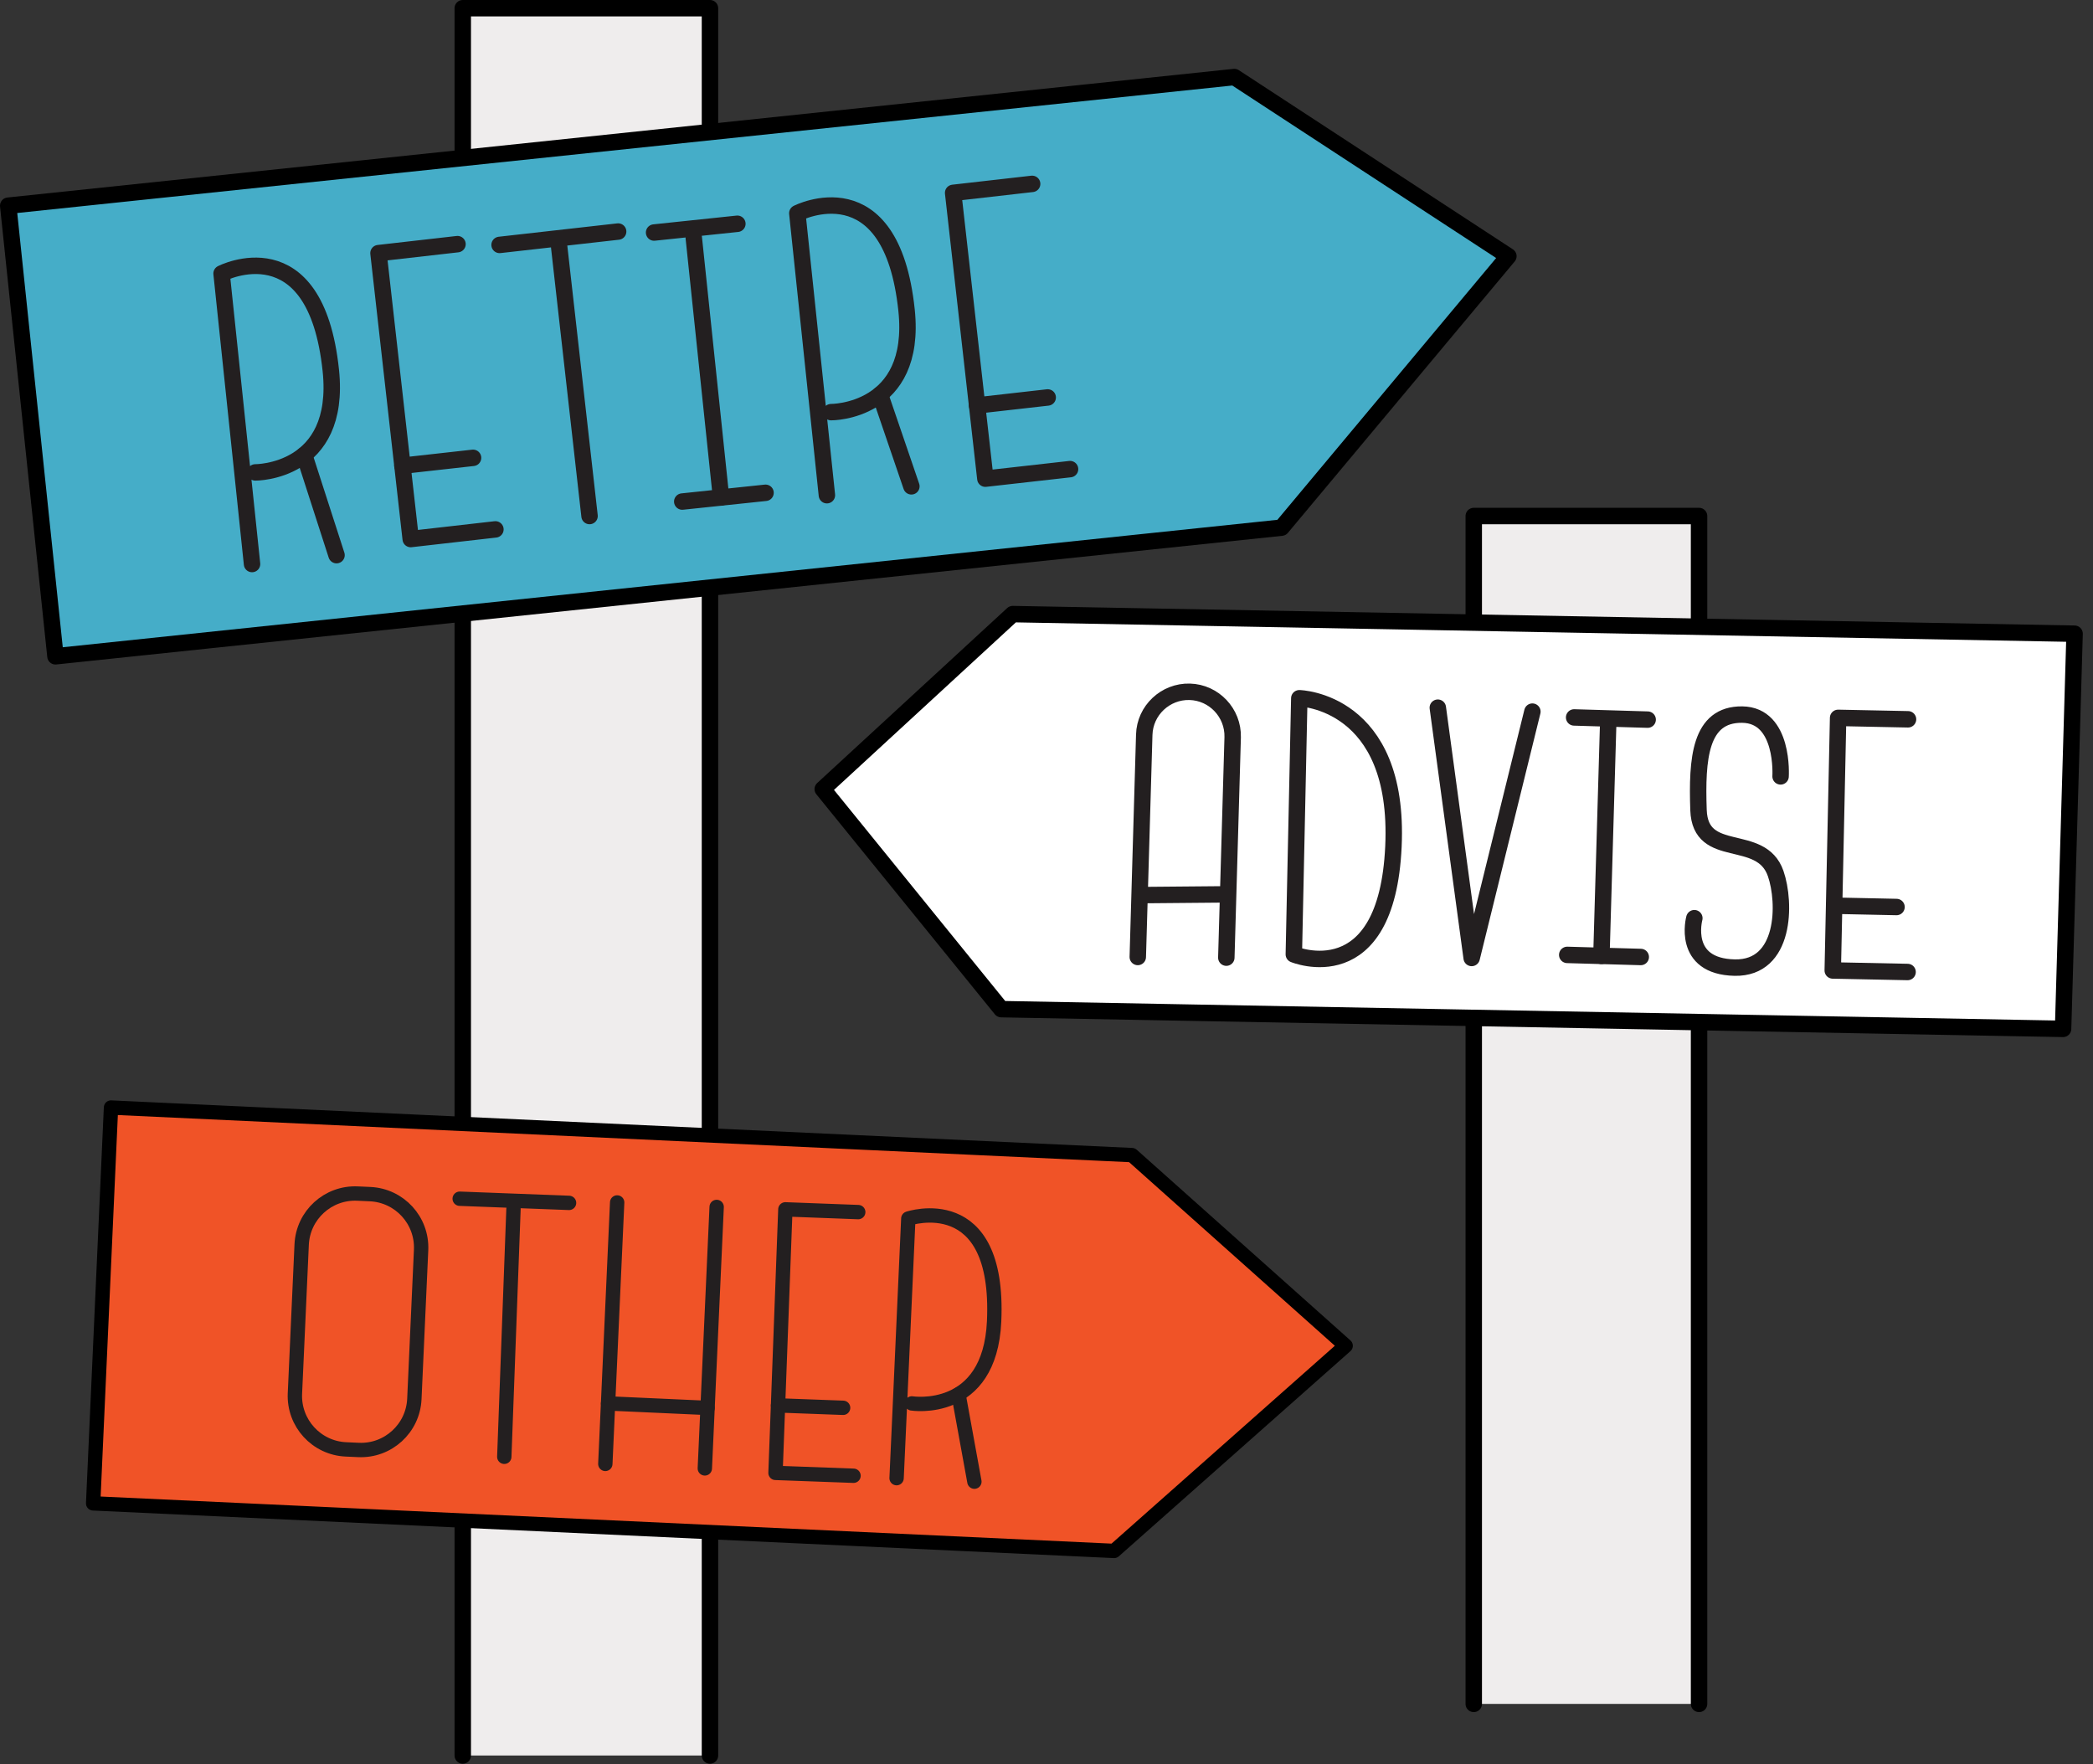 <svg width="191" height="161" viewBox="0 0 191 161" fill="none" xmlns="http://www.w3.org/2000/svg">
<rect x="0" y="0" width="191" height="161" fill="#333333" stroke="none"/>
<g clip-path="url(#clip0_696_571)">
<path d="M42.23 160.2V0.75H64.79V160.2" fill="#EFEDED"/>
<path d="M42.23 160.2V0.75H64.79V160.2" stroke="black" stroke-width="1.5" stroke-linecap="round" stroke-linejoin="round"/>
<path d="M116.95 48.15L5.06 59.89L0.75 18.77L112.64 7.03L137.65 23.38L116.95 48.15Z" fill="#45ADC8" stroke="black" stroke-width="1.5" stroke-linecap="round" stroke-linejoin="round"/>
<path d="M45.59 22.35L56.41 21.13" stroke="#231F20" stroke-width="1.5" stroke-linecap="round" stroke-linejoin="round"/>
<path d="M51.03 22.54L53.8 47.09" stroke="#231F20" stroke-width="1.5" stroke-linecap="round" stroke-linejoin="round"/>
<path d="M45.21 48.31L37.48 49.19L34.54 23.1L41.75 22.28" stroke="#231F20" stroke-width="1.5" stroke-linecap="round" stroke-linejoin="round"/>
<path d="M36.72 42.5L43.17 41.78" stroke="#231F20" stroke-width="1.5" stroke-linecap="round" stroke-linejoin="round"/>
<path d="M97.65 42.81L89.92 43.68L86.98 17.6L94.19 16.78" stroke="#231F20" stroke-width="1.5" stroke-linecap="round" stroke-linejoin="round"/>
<path d="M89.16 37L95.61 36.27" stroke="#231F20" stroke-width="1.5" stroke-linecap="round" stroke-linejoin="round"/>
<path d="M65.8 45.4L63.31 21.68" stroke="#231F20" stroke-width="1.5" stroke-linecap="round" stroke-linejoin="round"/>
<path d="M59.69 21.22L67.29 20.42" stroke="#231F20" stroke-width="1.5" stroke-linecap="round" stroke-linejoin="round"/>
<path d="M62.26 45.77L69.86 44.97" stroke="#231F20" stroke-width="1.5" stroke-linecap="round" stroke-linejoin="round"/>
<path d="M75.46 45.19L74.66 37.56L72.76 19.46C72.76 19.46 81.34 15.05 82.73 28.31C83.71 37.68 75.84 37.61 75.84 37.61" stroke="#231F20" stroke-width="1.5" stroke-linecap="round" stroke-linejoin="round"/>
<path d="M80.31 36.01L83.17 44.38" stroke="#231F20" stroke-width="1.5" stroke-linecap="round" stroke-linejoin="round"/>
<path d="M23 51.47L22.12 43.06L20.22 24.96C20.22 24.96 28.8 20.55 30.19 33.81C31.17 43.18 23.3 43.11 23.3 43.11" stroke="#231F20" stroke-width="1.5" stroke-linecap="round" stroke-linejoin="round"/>
<path d="M27.76 41.52L30.71 50.66" stroke="#231F20" stroke-width="1.5" stroke-linecap="round" stroke-linejoin="round"/>
<path d="M134.49 155.49V47.09H155.05V155.49" fill="#EFEDED"/>
<path d="M134.49 155.49V47.09H155.05V155.49" stroke="black" stroke-width="1.5" stroke-linecap="round" stroke-linejoin="round"/>
<path d="M91.37 92.09L188.27 93.89L189.32 57.83L92.42 56.04L75.08 72.01L91.37 92.09Z" fill="white" stroke="black" stroke-width="1.5" stroke-linecap="round" stroke-linejoin="round"/>
<path d="M131.21 64.58L134.3 87.42L139.84 64.94" stroke="#231F20" stroke-width="1.5" stroke-linecap="round" stroke-linejoin="round"/>
<path d="M162.49 70.85C162.49 70.85 162.85 65.25 158.98 65.21C155.11 65.17 154.84 69.26 155 73.92C155.16 78.58 160.7 75.87 162.04 79.71C162.97 82.38 162.95 88.39 158.31 88.3C153.41 88.2 154.62 83.79 154.62 83.79" stroke="#231F20" stroke-width="1.5" stroke-linecap="round" stroke-linejoin="round"/>
<path d="M104.51 81.68L111.31 81.62" stroke="#231F20" stroke-width="1.5" stroke-linecap="round" stroke-linejoin="round"/>
<path d="M103.83 87.33L104.42 67.05C104.48 64.83 106.35 63.07 108.57 63.13C110.79 63.19 112.55 65.06 112.49 67.28L111.91 87.39" stroke="#231F20" stroke-width="1.5" stroke-linecap="round" stroke-linejoin="round"/>
<path d="M118.57 63.72L118.07 87.09C118.07 87.09 126.54 90.61 127.16 77.26C127.78 63.91 118.57 63.72 118.57 63.72Z" stroke="#231F20" stroke-width="1.5" stroke-linecap="round" stroke-linejoin="round"/>
<path d="M174.08 88.7L167.25 88.56L167.74 65.51L174.12 65.64" stroke="#231F20" stroke-width="1.5" stroke-linecap="round" stroke-linejoin="round"/>
<path d="M167.38 82.65L173.07 82.77" stroke="#231F20" stroke-width="1.5" stroke-linecap="round" stroke-linejoin="round"/>
<path d="M146.14 87.23L146.75 66.3" stroke="#231F20" stroke-width="1.5" stroke-linecap="round" stroke-linejoin="round"/>
<path d="M143.65 65.47L150.36 65.67" stroke="#231F20" stroke-width="1.5" stroke-linecap="round" stroke-linejoin="round"/>
<path d="M143.02 87.14L149.73 87.33" stroke="#231F20" stroke-width="1.5" stroke-linecap="round" stroke-linejoin="round"/>
<path d="M101.67 141.53L8.5 137.19L10.13 101.07L103.3 105.41L122.8 122.81L101.67 141.53Z" fill="#F05327" stroke="black" stroke-width="1.31" stroke-linecap="round" stroke-linejoin="round"/>
<path d="M56.32 109.73L55.24 133.59" stroke="#231F20" stroke-width="1.31" stroke-linecap="round" stroke-linejoin="round"/>
<path d="M65.4 110.14L64.32 134" stroke="#231F20" stroke-width="1.31" stroke-linecap="round" stroke-linejoin="round"/>
<path d="M55.49 128.07L64.57 128.48" stroke="#231F20" stroke-width="1.31" stroke-linecap="round" stroke-linejoin="round"/>
<path d="M33.774 108.971L32.625 108.919C29.932 108.797 27.651 110.881 27.529 113.574L26.914 127.17C26.793 129.862 28.876 132.144 31.569 132.265L32.718 132.317C35.41 132.439 37.691 130.355 37.813 127.663L38.428 114.067C38.55 111.374 36.466 109.093 33.774 108.971Z" stroke="#231F20" stroke-width="1.31" stroke-linecap="round" stroke-linejoin="round"/>
<path d="M41.95 109.39L51.93 109.77" stroke="#231F20" stroke-width="1.31" stroke-linecap="round" stroke-linejoin="round"/>
<path d="M46.86 110.31L46.02 132.94" stroke="#231F20" stroke-width="1.31" stroke-linecap="round" stroke-linejoin="round"/>
<path d="M77.89 134.67L70.77 134.41L71.67 110.36L78.32 110.61" stroke="#231F20" stroke-width="1.31" stroke-linecap="round" stroke-linejoin="round"/>
<path d="M71 128.25L76.94 128.47" stroke="#231F20" stroke-width="1.31" stroke-linecap="round" stroke-linejoin="round"/>
<path d="M81.82 134.89L82.14 127.86L82.89 111.2C82.89 111.2 91.27 108.38 90.72 120.58C90.33 129.2 83.21 128.07 83.21 128.07" stroke="#231F20" stroke-width="1.31" stroke-linecap="round" stroke-linejoin="round"/>
<path d="M87.47 127.24L88.92 135.21" stroke="#231F20" stroke-width="1.31" stroke-linecap="round" stroke-linejoin="round"/>
</g>
<defs>
<clipPath id="clip0_696_571">
<rect width="190.07" height="160.95" fill="white"/>
</clipPath>
</defs>
</svg>
